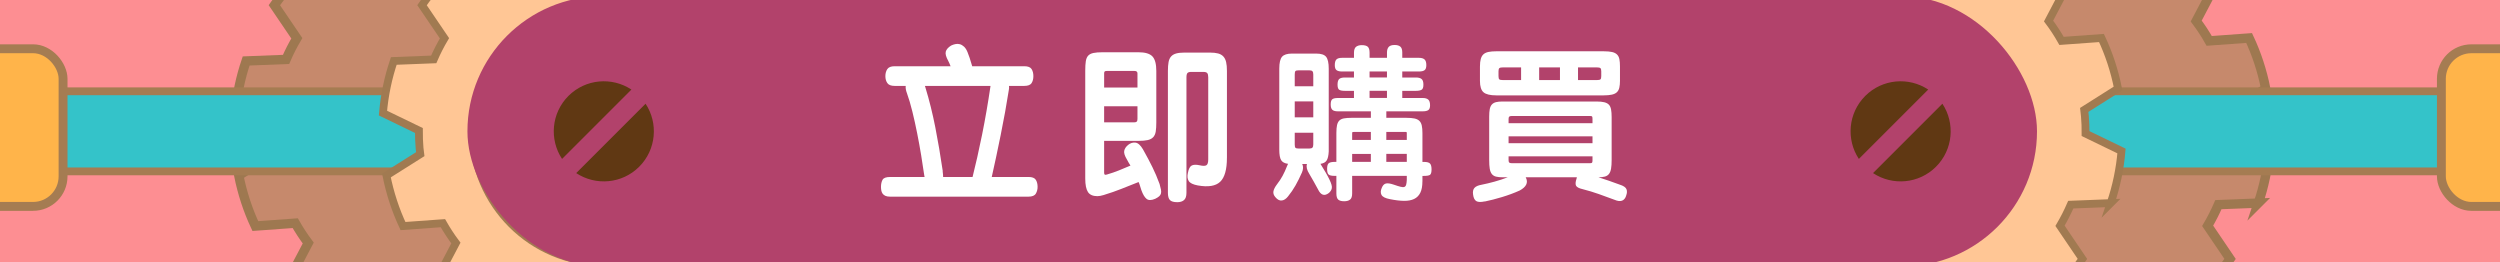 <?xml version="1.0" encoding="UTF-8"?><svg id="_圖層_3" xmlns="http://www.w3.org/2000/svg" xmlns:xlink="http://www.w3.org/1999/xlink" viewBox="0 0 1600 168"><defs><style>.cls-1{fill:#fff;}.cls-2{fill:#ffb44a;stroke-width:5.69px;}.cls-2,.cls-3,.cls-4,.cls-5{stroke-miterlimit:10;}.cls-2,.cls-4{stroke:#a57c52;}.cls-6{fill:#603813;}.cls-7{fill:#fd8e92;}.cls-3{fill:#ffc695;stroke:#a17a51;}.cls-3,.cls-4{stroke-width:5px;}.cls-8{clip-path:url(#clippath);}.cls-9{fill:none;}.cls-4{fill:#34c3c9;}.cls-10{fill:#b2426b;}.cls-5{fill:#c6896c;stroke:#9e7850;stroke-width:6px;}</style><clipPath id="clippath"><rect class="cls-9" width="1600" height="168"/></clipPath></defs><g class="cls-8"><rect class="cls-7" x="-113" y="-47.39" width="1732.41" height="249.34"/><path class="cls-3" d="m1223.7,167.93c-46.01,0-83.43-37.42-83.43-83.42S1177.69,1.08,1223.7,1.08s83.42,37.43,83.42,83.42-37.42,83.42-83.42,83.42Z"/><path class="cls-5" d="m1445.31,129.99c3.62-10.65,5.98-21.83,6.94-33.36l-23-11.14c.03-3.73-.11-7.48-.44-11.26-.09-1.3-.27-2.58-.42-3.88l21.64-13.68c-2.25-11.36-5.83-22.21-10.59-32.35l-25.56,1.85c-2.49-4.43-5.28-8.68-8.31-12.71l11.9-22.63c-7.51-8.55-16.05-16.17-25.38-22.71l-21.19,14.37c-4.34-2.56-8.85-4.86-13.53-6.87l-1-25.54c-10.65-3.62-21.84-5.98-33.35-6.97l-11.15,23.02c-3.72-.03-7.46.11-11.25.44-1.31.11-2.6.28-3.89.43l-13.65-21.66c-11.37,2.27-22.23,5.85-32.38,10.6l1.86,25.56c-4.42,2.5-8.68,5.28-12.7,8.32l-22.64-11.9c-8.56,7.53-16.19,16.06-22.7,25.4l14.38,21.18c-2.57,4.35-4.89,8.86-6.89,13.52l-25.55,1c-3.62,10.65-5.96,21.82-6.94,33.36l23.01,11.14c-.02,3.73.1,7.48.42,11.26.12,1.3.28,2.58.45,3.88l-21.66,13.66c2.28,11.36,5.84,22.21,10.6,32.36l25.55-1.85c2.51,4.42,5.28,8.66,8.31,12.7l-11.9,22.62c7.52,8.58,16.07,16.2,25.39,22.72l21.18-14.37c4.35,2.58,8.87,4.89,13.53,6.88l1.01,25.54c10.65,3.61,21.81,5.97,33.33,6.95l11.17-23.01c3.71.02,7.48-.1,11.26-.43,1.3-.1,2.58-.28,3.86-.45l13.66,21.68c11.39-2.28,22.23-5.84,32.38-10.59l-1.85-25.57c4.4-2.52,8.65-5.28,12.7-8.31l22.63,11.9c8.55-7.53,16.17-16.05,22.7-25.39l-14.35-21.18c2.55-4.35,4.85-8.87,6.88-13.54l25.54-1Z"/><path class="cls-5" d="m426.38,129.99c3.62-10.65,5.98-21.83,6.94-33.36l-23-11.14c.03-3.73-.11-7.48-.44-11.26-.09-1.3-.27-2.58-.42-3.88l21.64-13.68c-2.25-11.36-5.83-22.21-10.59-32.35l-25.56,1.85c-2.49-4.43-5.28-8.68-8.31-12.71l11.9-22.63c-7.51-8.55-16.05-16.17-25.38-22.71l-21.19,14.37c-4.34-2.56-8.85-4.86-13.53-6.87l-1-25.54c-10.65-3.62-21.84-5.98-33.35-6.97l-11.15,23.02c-3.72-.03-7.46.11-11.25.44-1.31.11-2.6.28-3.89.43l-13.65-21.66c-11.37,2.27-22.23,5.85-32.38,10.6l1.86,25.56c-4.42,2.5-8.68,5.28-12.7,8.32l-22.64-11.9c-8.56,7.53-16.19,16.06-22.7,25.4l14.38,21.18c-2.57,4.35-4.89,8.86-6.89,13.52l-25.55,1c-3.62,10.65-5.96,21.82-6.94,33.36l23.01,11.14c-.02,3.73.1,7.48.42,11.26.12,1.3.28,2.58.45,3.88l-21.66,13.66c2.28,11.36,5.84,22.21,10.6,32.36l25.55-1.85c2.51,4.42,5.28,8.66,8.31,12.7l-11.9,22.62c7.52,8.58,16.07,16.2,25.39,22.72l21.18-14.37c4.35,2.58,8.87,4.89,13.53,6.88l1.01,25.54c10.65,3.61,21.81,5.97,33.33,6.95l11.17-23.01c3.71.02,7.48-.1,11.26-.43,1.3-.1,2.58-.28,3.86-.45l13.66,21.68c11.39-2.28,22.23-5.84,32.38-10.59l-1.85-25.57c4.4-2.52,8.65-5.28,12.7-8.31l22.63,11.9c8.55-7.53,16.17-16.05,22.7-25.39l-14.35-21.18c2.55-4.35,4.85-8.87,6.88-13.54l25.54-1Z"/><rect class="cls-4" x="16.34" y="58.43" width="316.05" height="51.25"/><rect class="cls-2" x="-90.16" y="31.2" width="130.52" height="100.89" rx="19.22" ry="19.22"/><rect class="cls-4" x="1270.45" y="58.43" width="316.05" height="51.25" transform="translate(2856.95 168.11) rotate(180)"/><rect class="cls-2" x="1562.48" y="31.2" width="130.52" height="100.89" rx="19.22" ry="19.22" transform="translate(3255.48 163.3) rotate(180)"/><path class="cls-3" d="m1350.82,129.99c3.62-10.65,5.98-21.83,6.94-33.36l-23-11.14c.03-3.73-.11-7.48-.44-11.26-.09-1.3-.27-2.58-.42-3.88l21.64-13.68c-2.25-11.36-5.83-22.21-10.59-32.35l-25.56,1.85c-2.49-4.43-5.28-8.68-8.31-12.71l11.9-22.63c-7.51-8.55-16.05-16.17-25.38-22.71l-21.19,14.37c-4.34-2.56-8.85-4.86-13.53-6.87l-1-25.54c-10.65-3.62-21.84-5.98-33.35-6.97l-11.15,23.02c-3.72-.03-7.46.11-11.25.44-1.31.11-2.6.28-3.89.43l-13.65-21.66c-11.37,2.27-22.23,5.85-32.38,10.6l1.86,25.56c-4.42,2.5-8.68,5.28-12.7,8.32l-22.64-11.9c-8.56,7.53-16.19,16.06-22.7,25.4l14.38,21.18c-2.57,4.35-4.89,8.86-6.89,13.52l-25.55,1c-3.62,10.65-5.96,21.82-6.94,33.36l23.01,11.14c-.02,3.73.1,7.48.42,11.26.12,1.3.28,2.58.45,3.88l-21.66,13.66c2.28,11.36,5.84,22.21,10.6,32.36l25.55-1.85c2.51,4.42,5.28,8.66,8.31,12.7l-11.9,22.62c7.52,8.58,16.07,16.2,25.39,22.72l21.18-14.37c4.35,2.58,8.87,4.89,13.53,6.88l1.01,25.54c10.65,3.61,21.81,5.97,33.33,6.95l11.17-23.01c3.71.02,7.48-.1,11.26-.43,1.3-.1,2.58-.28,3.86-.45l13.66,21.68c11.39-2.28,22.23-5.84,32.38-10.59l-1.85-25.57c4.4-2.52,8.65-5.28,12.7-8.31l22.63,11.9c8.55-7.53,16.17-16.05,22.7-25.39l-14.35-21.18c2.55-4.35,4.85-8.87,6.88-13.54l25.54-1Z"/><path class="cls-3" d="m520.87,129.99c3.62-10.65-27.92-21.83-26.95-33.36l10.89-11.14c.03-3.73-.11-7.48-.44-11.26-.09-1.3-.27-2.58-.42-3.88l-12.25-13.68c-2.25-11.36,28.06-22.21,23.31-32.35l-25.56,1.85c-2.49-4.43-5.28-8.68-8.31-12.71l11.9-22.63c-7.51-8.55-16.05-16.17-25.38-22.71l-21.19,14.37c-4.34-2.56-8.85-4.86-13.53-6.87l-1-25.54c-10.65-3.62-21.84-5.98-33.35-6.97l-11.15,23.02c-3.72-.03-7.46.11-11.25.44-1.31.11-2.6.28-3.89.43l-13.65-21.66c-11.37,2.27-22.23,5.85-32.38,10.6l1.86,25.56c-4.42,2.5-8.68,5.28-12.7,8.32l-22.64-11.9c-8.56,7.53-16.19,16.06-22.7,25.4l14.38,21.18c-2.57,4.35-4.89,8.86-6.89,13.52l-25.55,1c-3.62,10.65-5.96,21.82-6.94,33.36l23.01,11.14c-.02,3.73.1,7.48.42,11.26.12,1.3.28,2.58.45,3.88l-21.66,13.66c2.28,11.36,5.84,22.21,10.6,32.36l25.55-1.85c2.51,4.42,5.28,8.66,8.31,12.7l-11.9,22.62c7.52,8.58,16.07,16.2,25.39,22.72l21.18-14.37c4.35,2.58,8.87,4.89,13.53,6.88l1.01,25.54c10.65,3.61,21.81,5.97,33.33,6.95l11.17-23.01c3.71.02,7.48-.1,11.26-.43,1.3-.1,2.58-.28,3.86-.45l13.66,21.68c11.39-2.28,22.23-5.84,32.38-10.59l-1.85-25.57c4.4-2.52,8.65-5.28,12.7-8.31l22.63,11.9c8.55-7.53,16.17-16.05,22.7-25.39l-14.35-21.18c2.55-4.35,4.85-8.87,6.88-13.54l25.54-1Z"/><path class="cls-3" d="m386.45,167.93c-46.01,0-83.43-37.42-83.43-83.42S340.44,1.08,386.45,1.08s83.42,37.43,83.42,83.42-37.42,83.42-83.42,83.42Z"/><rect class="cls-10" x="299.16" y="-2.43" width="1004.52" height="172.96" rx="86.48" ry="86.48"/><rect class="cls-9" x="-33.71" y="-1.23" width="1670.26" height="170.56"/><path class="cls-1" d="m655.54,42.39c2.36,0,3.92.61,4.68,1.82.76,1.22,1.14,2.72,1.14,4.53s-.38,3.21-1.14,4.42c-.76,1.22-2.33,1.82-4.68,1.82h-9.78c.07.42.09.85.05,1.3-.04.45-.09.89-.16,1.3-.69,4.44-1.49,9.16-2.39,14.16-.9,5-1.86,9.96-2.86,14.88-1.01,4.93-2,9.7-2.97,14.31-.97,4.62-1.87,8.73-2.71,12.33h23.52c2.36,0,3.92.61,4.68,1.82.76,1.21,1.14,2.72,1.14,4.53,0,1.6-.38,3.04-1.14,4.32-.76,1.28-2.33,1.93-4.68,1.93h-88.58c-1.25,0-2.26-.17-3.02-.52-.76-.35-1.35-.82-1.77-1.4-.42-.59-.69-1.27-.83-2.03-.14-.76-.21-1.53-.21-2.29,0-1.8.33-3.31.99-4.53.66-1.22,2.27-1.82,4.84-1.82h22.07c-.07-.28-.12-.56-.16-.83-.04-.28-.09-.59-.16-.94-.48-3.54-1.11-7.6-1.87-12.18-.76-4.58-1.61-9.25-2.55-14-.94-4.75-1.96-9.38-3.07-13.89-1.11-4.51-2.29-8.5-3.54-11.97-.62-1.6-.87-3.09-.73-4.48h-7.08c-2.29,0-3.85-.61-4.68-1.82-.83-1.21-1.25-2.69-1.25-4.42s.42-3.31,1.25-4.53c.83-1.21,2.39-1.82,4.68-1.82h35.8c-.28-.69-.54-1.34-.78-1.93-.24-.59-.47-1.06-.68-1.4-1.46-2.64-2-4.65-1.61-6.04.38-1.39,1.51-2.67,3.38-3.85.83-.42,1.73-.73,2.71-.94.97-.21,1.93-.19,2.86.05.94.24,1.84.76,2.71,1.56.87.8,1.61,1.96,2.24,3.49.42.97.88,2.24,1.4,3.8.52,1.56,1.06,3.31,1.61,5.26h33.31Zm-52.25,67.14c.21,1.46.31,2.71.31,3.75h18.84c.97-3.88,1.98-8.12,3.02-12.7,1.04-4.58,2.06-9.37,3.07-14.36,1.01-5,1.96-10.1,2.86-15.3.9-5.2,1.73-10.41,2.5-15.61v-.31h-41.95l.31.94c2.5,8.19,4.61,16.71,6.35,25.55,1.73,8.85,3.33,18.23,4.79,28.15l-.1-.1Z"/><path class="cls-1" d="m721.21,102.04c-1.39-2.29-1.96-4.11-1.72-5.46.24-1.35,1.06-2.62,2.45-3.8,1.46-1.18,3.02-1.68,4.68-1.51,1.67.17,3.3,1.61,4.89,4.32,1.25,2.22,2.36,4.25,3.33,6.09.97,1.84,1.87,3.61,2.71,5.31.83,1.7,1.61,3.4,2.34,5.1.73,1.7,1.47,3.59,2.24,5.67.42,1.46.71,2.65.89,3.59.17.94.17,1.75,0,2.45-.17.69-.56,1.3-1.14,1.82-.59.52-1.44,1.06-2.55,1.61-2.43,1.04-4.27,1.06-5.52.05-1.25-1.01-2.36-2.86-3.33-5.57-.35-.97-.64-1.89-.88-2.76-.24-.87-.54-1.68-.89-2.45-4.03,1.6-7.74,3.07-11.14,4.42-3.4,1.35-7.04,2.62-10.93,3.8h.1c-1.87.56-3.33.83-4.37.83-2.91,0-4.94-.89-6.09-2.66-1.14-1.77-1.72-4.63-1.72-8.59V45.1c0-2.43.12-4.41.36-5.93.24-1.53.74-2.71,1.51-3.54.76-.83,1.87-1.41,3.33-1.72,1.46-.31,3.43-.47,5.93-.47h22.9c4.3,0,7.28.89,8.95,2.65,1.67,1.77,2.5,4.88,2.5,9.32v32.89c0,2.36-.12,4.3-.36,5.83-.24,1.53-.78,2.74-1.61,3.64-.83.9-2,1.53-3.49,1.87-1.49.35-3.49.52-5.98.52h-21.96v20.19c0,.76.12,1.23.36,1.4.24.17.71.16,1.4-.05,2.84-.83,5.38-1.7,7.6-2.6,2.22-.9,4.72-1.94,7.49-3.12-.76-1.18-1.53-2.5-2.29-3.96Zm-14.57-46.01h21.34v-9.06c0-1.04-.62-1.56-1.87-1.56h-17.8c-.69,0-1.14.12-1.35.36-.21.24-.31.64-.31,1.2v9.06Zm19.26,22.27c.76,0,1.3-.16,1.61-.47.31-.31.47-.89.47-1.72v-8.12h-21.34v10.31h19.26Zm59.33,22.69c0,7.49-1.44,12.61-4.32,15.35-2.88,2.74-7.65,3.52-14.31,2.34-3.05-.56-5-1.51-5.83-2.86-.83-1.35-1.01-3.07-.52-5.15.48-2.57,1.3-4.15,2.45-4.74,1.14-.59,2.83-.64,5.05-.16,2.08.49,3.52.49,4.32,0,.8-.48,1.2-1.73,1.2-3.75v-52.56c0-1.25-.21-2.13-.62-2.65-.42-.52-1.22-.78-2.39-.78h-8.01c-1.04,0-1.79.23-2.24.68-.45.45-.68,1.37-.68,2.76v73.9c0,2.22-.52,3.78-1.56,4.68-1.04.9-2.46,1.35-4.27,1.35-2.29,0-3.87-.45-4.74-1.35-.87-.9-1.3-2.46-1.3-4.68V45.41c0-2.29.14-4.18.42-5.67.28-1.49.81-2.69,1.61-3.59.8-.9,1.89-1.54,3.28-1.93,1.39-.38,3.19-.57,5.41-.57h16.13c2.15,0,3.92.19,5.31.57,1.39.38,2.5,1.03,3.33,1.93.83.9,1.42,2.1,1.77,3.59.35,1.49.52,3.38.52,5.67v55.58Z"/><path class="cls-1" d="m833.21,110.47c-1.32,2.98-2.67,5.71-4.06,8.17-1.39,2.46-2.99,4.8-4.79,7.03-1.25,1.6-2.59,2.48-4.01,2.65-1.42.17-2.79-.54-4.11-2.13-1.04-1.18-1.46-2.41-1.25-3.7.21-1.28.97-2.79,2.29-4.53,1.39-1.8,2.57-3.59,3.54-5.36.97-1.77,1.98-3.97,3.02-6.61.14-.42.31-.8.52-1.14-2.15-.28-3.63-1.06-4.42-2.34-.8-1.28-1.2-3.52-1.2-6.71v-51.83c0-3.75.59-6.3,1.77-7.65,1.18-1.35,3.3-2.03,6.35-2.03h15.51c3.12,0,5.24.69,6.35,2.08,1.11,1.39,1.67,3.92,1.67,7.6v52.98c-.14,2.71-.59,4.63-1.35,5.78-.76,1.15-2.08,1.86-3.96,2.13,1.25,2.01,2.34,3.82,3.28,5.41.94,1.6,1.79,3.19,2.55,4.79,1.18,2.43,1.67,4.22,1.46,5.36-.21,1.14-.83,2.17-1.87,3.07-2.85,2.22-5.17,1.46-6.97-2.29-.83-1.6-1.74-3.24-2.71-4.94-.97-1.7-1.94-3.38-2.91-5.05-1.53-2.43-2.01-4.51-1.46-6.24h-3.02c.76,1.53.69,3.37-.21,5.52Zm7.29-62.76c0-.97-.17-1.67-.52-2.08-.35-.42-1.01-.62-1.98-.62h-6.87c-1.04,0-1.72.15-2.03.47-.31.31-.47,1.06-.47,2.24v7.49h11.87v-7.49Zm0,17.17h-11.87v10.2h11.87v-10.2Zm0,20.09h-11.87v7.49c0,1.11.16,1.82.47,2.13.31.31.99.47,2.03.47h6.87c.97,0,1.63-.21,1.98-.62.35-.42.52-1.08.52-1.98v-7.49Zm69.84,31.12c0,3.05-.45,5.48-1.35,7.29-.9,1.8-2.22,3.12-3.96,3.96-1.74.83-3.9,1.23-6.51,1.2-2.6-.04-5.6-.4-9-1.09-2.92-.56-4.7-1.46-5.36-2.71-.66-1.25-.61-2.74.16-4.48.62-1.6,1.51-2.53,2.65-2.81,1.14-.28,2.83-.04,5.05.73,1.8.63,3.24,1.08,4.32,1.35,1.07.28,1.89.31,2.45.1.55-.21.94-.68,1.14-1.4.21-.73.35-1.75.42-3.07v-2.6h-34.97v11.24c0,1.94-.45,3.26-1.35,3.96-.9.69-2.15,1.04-3.75,1.04-1.74,0-3-.35-3.8-1.04-.8-.69-1.2-2.01-1.2-3.96v-11.24h-1.04c-1.94,0-3.25-.28-3.9-.83-.66-.56-.99-1.77-.99-3.64s.33-3,.99-3.59c.66-.59,1.96-.89,3.9-.89h1.04v-18.53c0-2.08.14-3.75.42-5,.28-1.25.76-2.22,1.46-2.91.69-.69,1.67-1.16,2.92-1.4,1.25-.24,2.84-.36,4.79-.36h12.49v-4.16h-21.13c-1.67,0-2.85-.33-3.54-.99-.69-.66-1.04-1.78-1.04-3.38,0-1.73.35-2.86,1.04-3.38.69-.52,1.87-.78,3.54-.78h10.31v-4.58h-5.83c-1.67,0-2.86-.22-3.59-.68-.73-.45-1.09-1.54-1.09-3.28s.36-3.02,1.09-3.64c.73-.63,1.93-.94,3.59-.94h5.83v-3.85h-7.7c-1.53,0-2.67-.28-3.43-.83-.76-.56-1.14-1.63-1.14-3.23,0-1.73.35-2.95,1.04-3.64.69-.69,1.87-1.04,3.54-1.04h7.7v-3.23c0-1.87.45-3.16,1.35-3.85.9-.69,2.12-1.04,3.64-1.04,1.8,0,3.09.35,3.85,1.04.76.7,1.14,1.98,1.14,3.85v3.23h11.14v-3.43c0-1.53.36-2.71,1.09-3.54.73-.83,1.99-1.25,3.8-1.25,1.6,0,2.81.35,3.64,1.04.83.69,1.25,1.94,1.25,3.75v3.43h10.72c1.6,0,2.77.35,3.54,1.04.76.69,1.14,1.91,1.14,3.64,0,1.6-.38,2.67-1.14,3.23-.76.56-1.94.83-3.54.83h-10.72v3.85h8.74c1.6,0,2.79.31,3.59.94.8.62,1.2,1.84,1.2,3.64s-.4,2.83-1.2,3.28c-.8.45-2,.68-3.59.68h-8.74v4.58h13.11c1.6,0,2.77.35,3.54,1.04.76.69,1.14,1.91,1.14,3.64,0,1.53-.38,2.55-1.14,3.07-.76.52-1.94.78-3.54.78h-23.31v4.16h12.91c2.08,0,3.78.14,5.1.42,1.32.28,2.36.78,3.12,1.51.76.73,1.28,1.73,1.56,3.02.28,1.28.42,2.9.42,4.84v18.42h.94c1.94,0,3.24.35,3.9,1.04.66.69.99,1.94.99,3.75s-.33,3.03-.99,3.49c-.66.45-1.96.68-3.9.68h-.94v3.54Zm-44.96-26.54h11.97v-5.1h-10.93c-.49,0-.78.05-.89.15-.1.1-.15.4-.15.89v4.06Zm0,14.05h11.97v-5.1h-11.97v5.1Zm11.14-54.02h11.14v-3.85h-11.14v3.85Zm0,13.11h11.14v-4.58h-11.14v4.58Zm10.72,21.75v5.1h13.11v-4.48c0-.42-.21-.62-.62-.62h-12.49Zm0,19.15h13.11v-5.1h-13.11v5.1Z"/><path class="cls-1" d="m1040.75,125.25c-1.11,3.4-3.61,4.27-7.49,2.6-3.54-1.32-6.92-2.55-10.15-3.7-3.23-1.14-6.61-2.17-10.15-3.07-2.43-.56-3.87-1.32-4.32-2.29-.45-.97-.33-2.46.36-4.48.07-.14.1-.28.1-.42s.03-.28.1-.42h-32.79c.07.07.1.12.1.15s.03.09.1.16c1.52,3.12.21,5.83-3.96,8.12-3.54,1.6-7.32,3-11.35,4.22-4.03,1.21-7.74,2.17-11.14,2.86l.1-.1c-2.5.56-4.3.5-5.41-.16-1.11-.66-1.81-2.06-2.08-4.21-.28-1.94.03-3.38.94-4.32.9-.94,2.36-1.58,4.37-1.93,2.77-.56,5.6-1.23,8.48-2.03,2.88-.8,5.67-1.72,8.38-2.76h-3.02c-1.8,0-3.28-.14-4.42-.42-1.14-.28-2.05-.83-2.71-1.66-.66-.83-1.11-1.96-1.35-3.38-.24-1.42-.36-3.28-.36-5.57v-27.79c0-1.94.12-3.54.36-4.79.24-1.25.69-2.24,1.35-2.97.66-.73,1.54-1.23,2.65-1.51,1.11-.28,2.5-.42,4.16-.42h60.16c2.01,0,3.66.16,4.95.47,1.28.31,2.27.83,2.97,1.56.69.73,1.16,1.75,1.41,3.07.24,1.32.36,2.95.36,4.89v27.48c0,2.22-.12,4.04-.36,5.46-.24,1.42-.68,2.55-1.3,3.38-.62.83-1.49,1.4-2.6,1.72-1.11.31-2.5.47-4.16.47,2.22.69,4.41,1.42,6.56,2.18,2.15.76,4.47,1.6,6.97,2.5,2.43.76,3.88,1.73,4.37,2.92.48,1.18.42,2.57-.21,4.16Zm-3.96-73.69c0,1.81-.14,3.32-.42,4.53-.28,1.22-.8,2.19-1.56,2.92-.76.73-1.84,1.25-3.23,1.56-1.39.31-3.16.47-5.31.47h-68.59c-3.96,0-6.7-.66-8.22-1.98-1.53-1.32-2.29-3.75-2.29-7.29v-9.16c0-1.94.17-3.56.52-4.84.35-1.28.92-2.29,1.72-3.02.8-.73,1.87-1.23,3.23-1.51,1.35-.28,3.03-.42,5.05-.42h68.59c2.29,0,4.11.16,5.46.47,1.35.31,2.41.85,3.17,1.61.76.76,1.27,1.77,1.51,3.02.24,1.25.36,2.78.36,4.58v9.06Zm-74.84-8.43c-1.18,0-1.96.15-2.34.47-.38.31-.57.99-.57,2.03v3.02c0,1.11.17,1.82.52,2.13s1.14.47,2.39.47h11.55v-8.12h-11.55Zm57.25,32.99c0-.83-.09-1.35-.26-1.56-.17-.21-.54-.31-1.09-.31h-50.48c-.63,0-1.09.12-1.41.36-.31.24-.47.75-.47,1.51v2.71h53.71v-2.71Zm0,11.14h-53.71v4.37h53.71v-4.37Zm0,12.8h-53.71v2.5c0,.76.16,1.27.47,1.51.31.24.78.36,1.41.36h50.48c.56,0,.92-.12,1.09-.36.17-.24.26-.75.26-1.51v-2.5Zm-34.14-48.81h13.32v-8.12h-13.32v8.12Zm24.87-8.12v8.12h11.97c1.25,0,2.05-.16,2.39-.47.35-.31.52-1.02.52-2.13v-3.02c0-1.04-.19-1.72-.57-2.03-.38-.31-1.16-.47-2.34-.47h-11.97Z"/><path class="cls-6" d="m363.79,61.4c-10.96,10.96-12.31,27.88-4.08,40.31l44.39-44.39c-12.44-8.24-29.36-6.88-40.31,4.08Z"/><path class="cls-6" d="m409.09,106.7c10.96-10.96,12.31-27.88,4.08-40.31l-44.39,44.39c12.44,8.24,29.36,6.88,40.31-4.08Z"/><path class="cls-6" d="m1193.75,61.4c-10.96,10.96-12.31,27.88-4.08,40.31l44.39-44.39c-12.44-8.24-29.36-6.88-40.31,4.08Z"/><path class="cls-6" d="m1239.05,106.7c10.96-10.96,12.31-27.88,4.08-40.31l-44.39,44.39c12.44,8.24,29.36,6.88,40.31-4.08Z"/></g></svg>